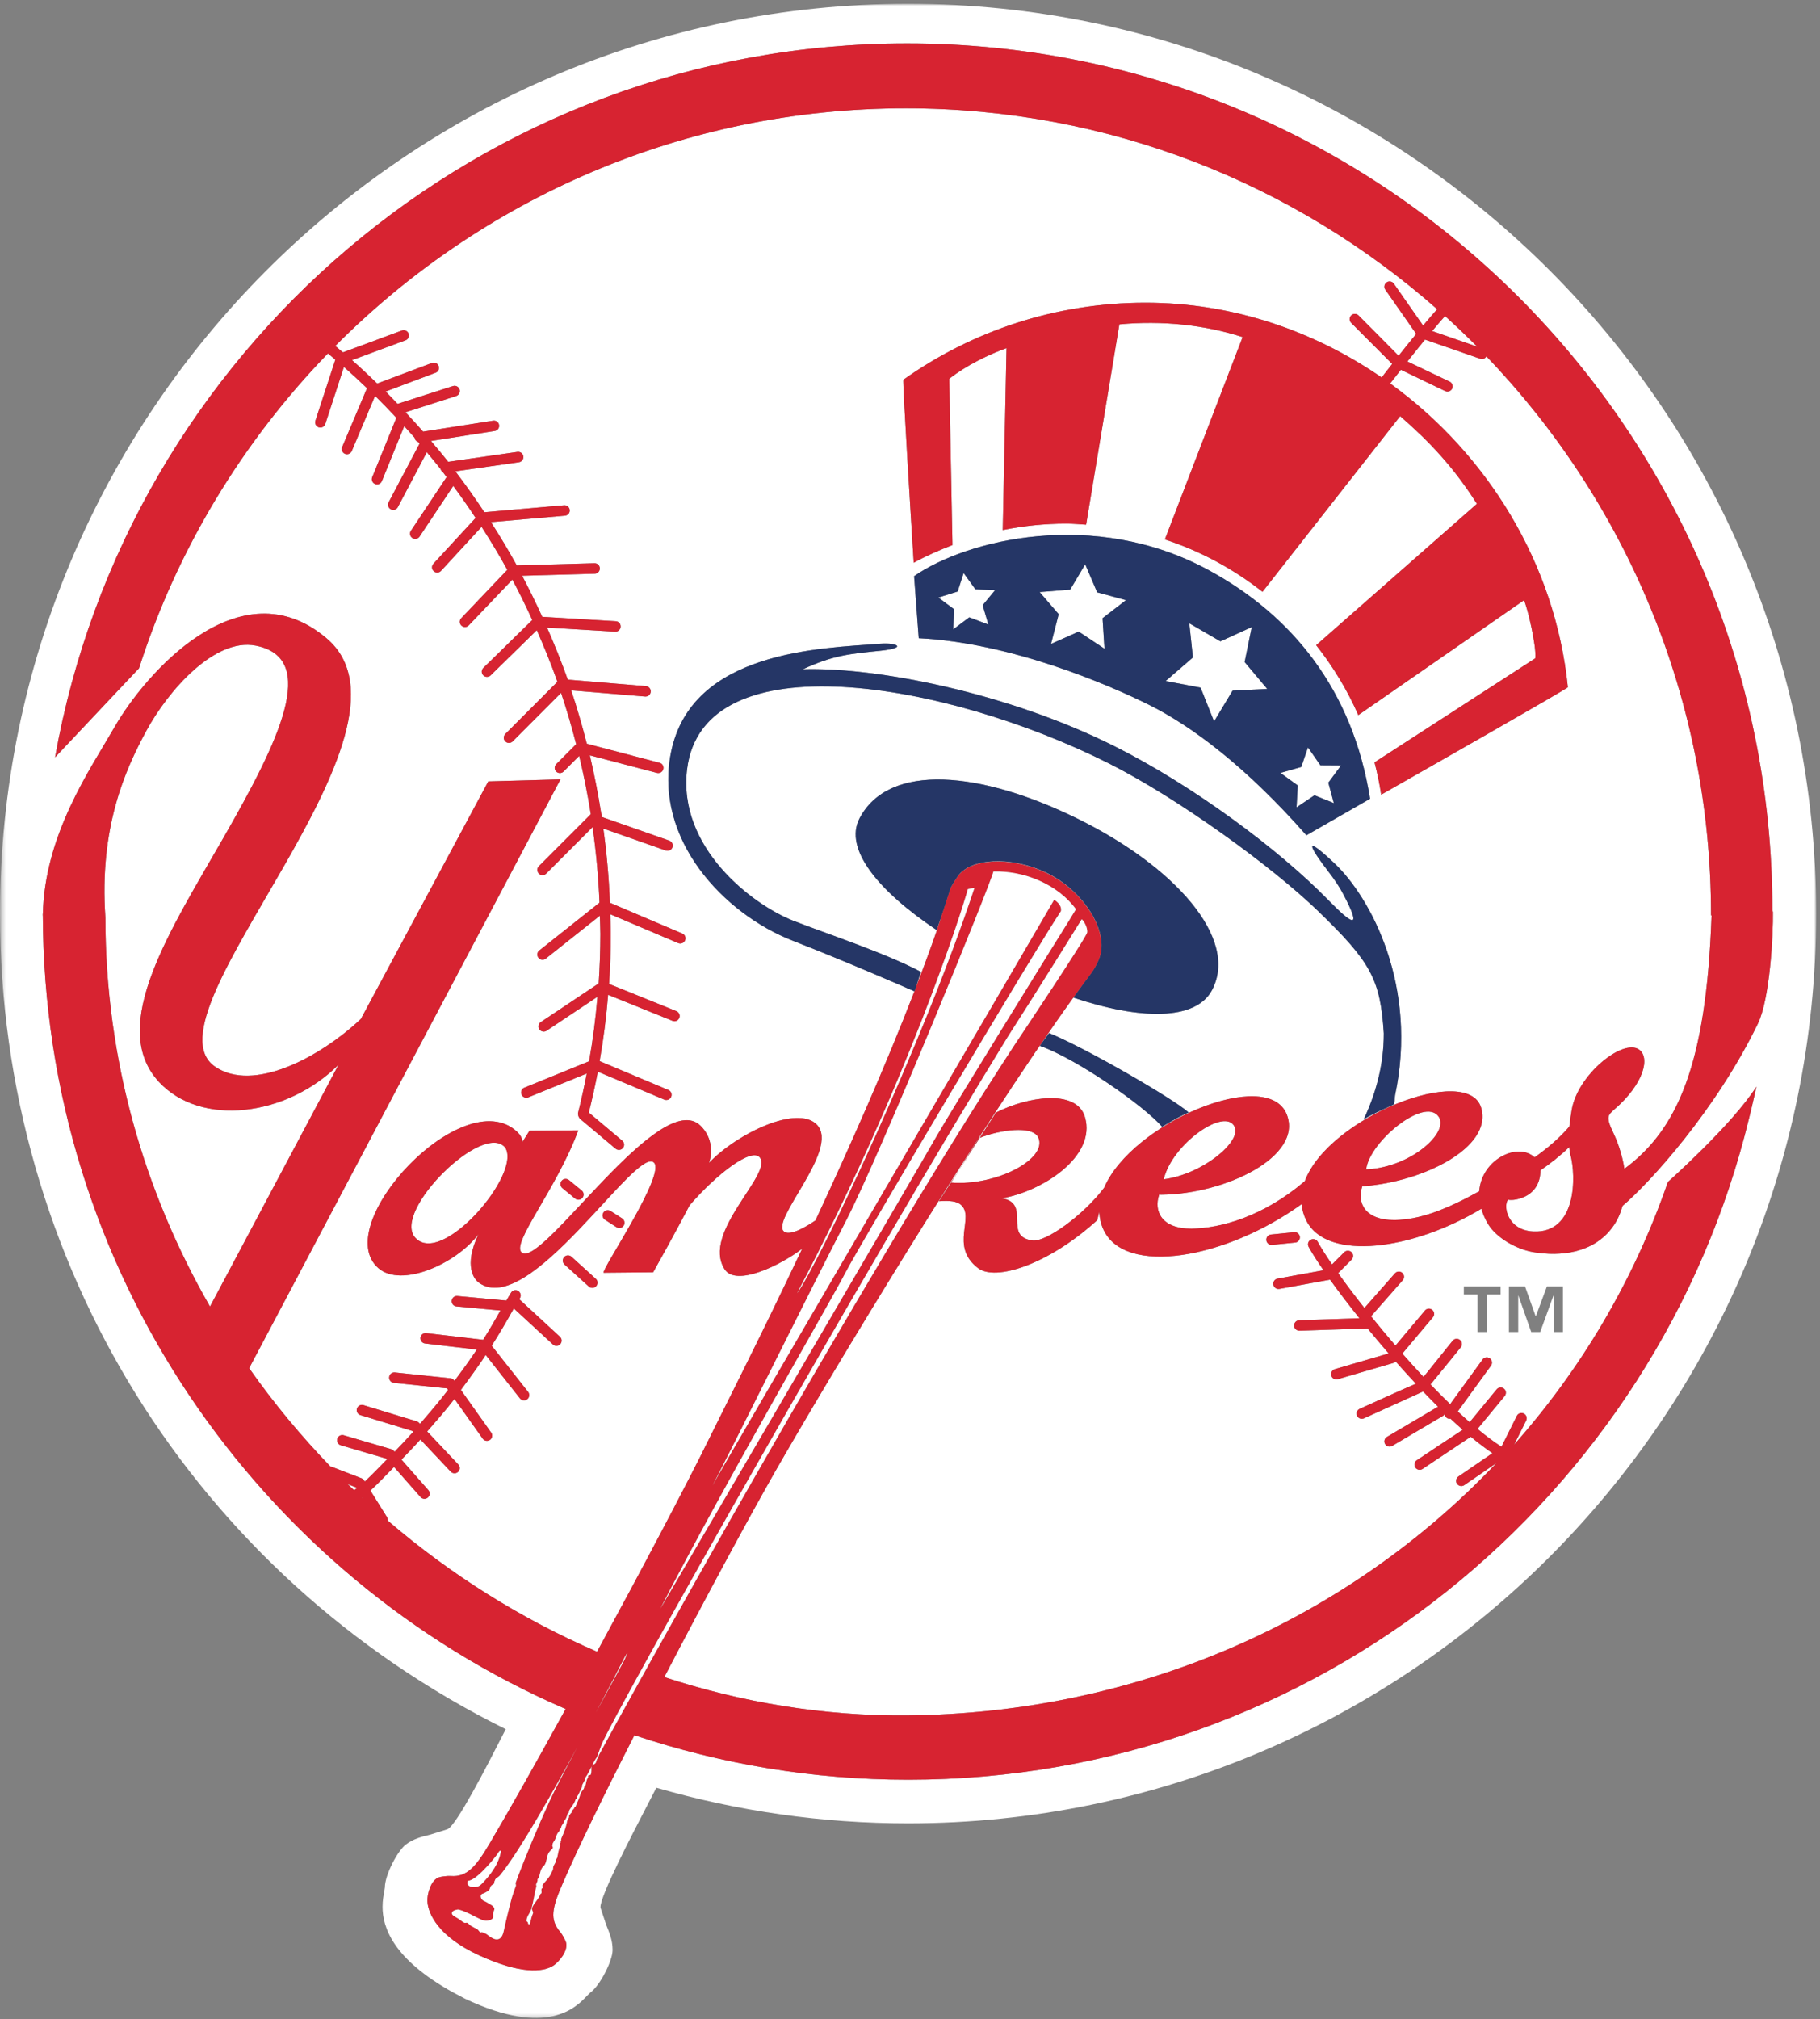 <svg width="450" height="499" viewBox="0 0 450 499" fill="none" xmlns="http://www.w3.org/2000/svg">
<rect x="0" y="0" width="450" height="499" fill="#808080" stroke="none"/>
<path fill-rule="evenodd" clip-rule="evenodd" d="M271.276 146.376L268.32 139.462L264.609 145.706L257.052 146.314L261.767 151.786L259.872 159.132L266.714 156.092L273.086 160.32L272.61 152.78L278.397 148.314L271.276 146.376Z" fill="white"/>
<path fill-rule="evenodd" clip-rule="evenodd" d="M241.17 145.638L238.259 141.615L236.784 146.177L232.007 147.672L235.837 150.513L235.689 155.524L239.655 152.564L244.376 154.354L242.969 149.564L246.038 145.842L241.17 145.638Z" fill="white"/>
<path fill-rule="evenodd" clip-rule="evenodd" d="M326.466 189.121L323.396 184.717L321.74 189.553L316.582 191.013L320.877 194.115L320.576 199.524L325.008 196.541L329.797 198.484L328.429 193.433L331.595 189.155L326.466 189.121Z" fill="white"/>
<path fill-rule="evenodd" clip-rule="evenodd" d="M87.571 368.297C87.781 368.126 87.974 367.973 88.19 367.797C88.15 367.74 88.076 367.621 88.054 367.587C87.821 367.496 86.976 367.172 85.96 366.78C86.488 367.297 87.038 367.785 87.571 368.297Z" fill="white"/>
<path fill-rule="evenodd" clip-rule="evenodd" d="M309.501 154.962L301.757 158.501L294.057 154.035L294.953 162.473L288.213 168.302L296.854 169.944L300.185 178.291L304.758 170.689L313.32 170.251L307.742 163.615L309.501 154.962Z" fill="white"/>
<path fill-rule="evenodd" clip-rule="evenodd" d="M258.657 215.632C249.528 211.32 239.723 212.217 236.79 216.581C236.058 217.666 235.173 219.053 234.997 219.626C234.804 220.251 234.588 220.876 234.39 221.501C234.577 220.916 234.798 220.286 234.98 219.706C235.156 219.138 236.035 217.751 236.773 216.661C239.7 212.297 249.505 211.399 258.64 215.712C267.809 220.036 274.328 230.206 271.781 236.876C271.792 236.871 271.792 236.865 271.792 236.859C274.396 230.183 267.849 219.967 258.657 215.632Z" fill="white"/>
<path fill-rule="evenodd" clip-rule="evenodd" d="M102.67 305.871C109.212 313.138 128.968 290.155 124.94 283.655C119.595 276.922 96.82 299.382 102.67 305.871Z" fill="white"/>
<path fill-rule="evenodd" clip-rule="evenodd" d="M83.702 263.138C70.766 276.001 49.614 278.541 39.281 267.354C26.509 253.541 42.374 229.524 55.469 206.66C68.865 183.268 79.01 162.649 63.231 159.552C53.058 157.547 41.574 170.672 36.178 180.615C30.935 190.28 24.512 204.53 26.061 226.785C26.061 261.774 35.605 294.507 51.923 322.888L83.702 263.138Z" fill="white"/>
<path fill-rule="evenodd" clip-rule="evenodd" d="M89.784 370.359C89.727 370.269 89.682 370.195 89.625 370.104C89.608 370.121 89.591 370.138 89.568 370.155C89.642 370.229 89.71 370.291 89.784 370.359Z" fill="white"/>
<path fill-rule="evenodd" clip-rule="evenodd" d="M355.681 275.922C352.18 271.018 338.546 282.2 337.791 288.996C348.696 288.564 358.495 279.848 355.681 275.922Z" fill="white"/>
<path fill-rule="evenodd" clip-rule="evenodd" d="M287.73 291.445C297.308 290.2 306.908 282.2 305.303 278.541C303.044 273.416 289.801 282.66 287.73 291.445Z" fill="white"/>
<path fill-rule="evenodd" clip-rule="evenodd" d="M357.286 78.098C356.288 79.212 355.204 80.479 354.098 81.808C356.901 82.78 362.45 84.706 365.224 85.666C362.648 83.07 360.004 80.547 357.286 78.098Z" fill="white"/>
<path fill-rule="evenodd" clip-rule="evenodd" d="M387.989 283.49C385.736 285.666 383.239 287.609 380.879 289.229C380.828 296.547 373.287 296.837 372.896 296.445C371.597 297.871 372.601 304.007 379.086 304.331C389.884 304.876 389.719 290.66 388.295 285.376C388.13 284.763 388.062 284.121 387.989 283.49Z" fill="white"/>
<mask id="mask0_40_473" style="mask-type:luminance" maskUnits="userSpaceOnUse" x="0" y="0" width="450" height="499">
<path fill-rule="evenodd" clip-rule="evenodd" d="M0.341 498.695H449.045V0.945H0.341V498.695Z" fill="white"/>
</mask>
<g mask="url(#mask0_40_473)">
<path fill-rule="evenodd" clip-rule="evenodd" d="M256.733 281.143C255.354 278.075 247.201 279.217 242.236 281.206L237.186 289.047L235.184 292.268C246.265 293.155 259.093 286.422 256.733 281.143Z" fill="white"/>
</g>
<mask id="mask1_40_473" style="mask-type:luminance" maskUnits="userSpaceOnUse" x="0" y="0" width="450" height="499">
<path fill-rule="evenodd" clip-rule="evenodd" d="M0.341 498.695H449.045V0.945H0.341V498.695Z" fill="white"/>
</mask>
<g mask="url(#mask1_40_473)">
<path fill-rule="evenodd" clip-rule="evenodd" d="M401.18 298.018C400.663 299.837 399.92 301.621 398.677 303.297C393.945 309.712 385.843 310.581 379.108 309.433C374.807 308.706 369.99 305.842 367.999 302.609C367.165 301.268 366.648 299.973 366.268 298.723C349.275 308.945 328.185 311.751 323.033 301.712C322.335 300.348 321.961 298.973 321.813 297.592C302.942 311.166 278.09 315.405 272.813 303.831C272.155 302.399 271.86 300.933 271.803 299.473L271.298 301.535C259.167 312.564 246.123 316.683 241.828 313.393C234.656 307.91 241.192 300.78 237.55 297.706C236.551 296.871 234.889 296.655 232.16 296.854L237.187 289.047L242.021 281.28C242.089 281.251 242.168 281.234 242.236 281.206L246.259 274.956C253.828 271.07 266.18 268.984 268.257 276.07C271.151 285.979 257.352 294.541 247.774 296.126C255.065 297.462 247.854 305.587 255.315 306.564C258.56 306.99 267.854 300.371 273 293.535C279.837 277.507 313.45 263.399 318.159 275.439C322.222 285.82 302.976 295.109 287.106 295.257C286.442 295.263 286.674 295.092 286.606 295.263C285.222 299.285 287.185 303.7 294.618 303.632C301.824 303.564 312.417 300.615 322.613 291.91C328.52 276.035 363.074 262.649 366.24 273.837C369.026 283.632 351.868 292.007 337.331 293.132C336.673 293.189 336.894 292.967 336.838 293.138C335.453 297.16 337.405 301.581 344.849 301.507C350.937 301.45 357.542 298.962 365.74 294.399C366.325 286.507 375.256 282.183 379.437 286.018C382.433 283.899 385.593 281.274 388.022 278.405C388.181 277.007 388.391 275.632 388.606 274.331C390.03 265.621 401.293 256.553 405.282 259.399C408.011 261.354 406.513 267.831 399.131 274.189C397.758 275.535 396.85 275.757 398.853 279.871C399.818 281.865 401.061 285.138 401.639 288.848C414.723 279.189 421.895 263.189 423.183 226.297L423.058 226.138C423.058 172.53 401.889 123.905 367.516 88.07C367.204 88.587 366.631 88.882 366.041 88.677L352.333 83.922C350.841 85.751 349.354 87.604 347.987 89.337C351.204 90.871 358.438 94.32 358.438 94.32C358.898 94.541 359.17 95.001 359.17 95.484C359.17 95.666 359.125 95.859 359.051 96.035C358.739 96.677 357.973 96.95 357.332 96.649C357.332 96.649 349.581 92.95 346.37 91.382C345.354 92.683 344.435 93.865 343.731 94.768C367.777 112.178 384.561 139.331 387.659 169.842C387.636 170.143 351.425 190.751 341.496 196.393C341.087 193.683 340.531 191.018 339.85 188.405L379.596 162.689C379.971 159.803 377.622 149.945 376.805 148.337L335.845 176.729C333.115 170.507 329.592 164.712 325.427 159.445L365.167 124.513C359.425 115.479 353.564 109.274 346.199 102.842L312.156 146.251C304.99 140.626 296.859 136.2 288.013 133.314L307.242 83.308C297.932 80.297 287.35 79.155 276.768 80.155L268.546 129.66C266.918 129.558 265.306 129.41 263.65 129.41C258.271 129.41 253.017 129.962 247.933 130.996L248.863 86.03C244.5 87.604 238.855 90.325 234.701 93.621L235.496 134.706C232.205 135.973 228.982 137.388 225.918 139.064C225.203 127.615 223.121 94.018 223.359 93.848C240.268 81.854 260.921 74.802 283.219 74.802C304.706 74.802 324.815 81.723 341.615 93.285C342.336 92.359 343.249 91.195 344.225 89.939L334.08 79.78C333.575 79.274 333.575 78.456 334.08 77.95C334.579 77.45 335.402 77.45 335.901 77.95C335.901 77.95 343.589 85.655 345.808 87.933C347.17 86.195 348.668 84.342 350.16 82.513L342.523 71.587C342.114 71.001 342.256 70.195 342.835 69.785C343.425 69.376 344.219 69.518 344.633 70.104C344.633 70.104 350.097 77.922 351.868 80.456C353.076 79.007 354.251 77.638 355.346 76.41C320.287 45.541 274.328 26.774 223.978 26.774C168.839 26.774 118.948 49.234 82.896 85.496C83.531 86.024 84.15 86.552 84.78 87.087L99.362 81.677C100.025 81.433 100.769 81.774 101.018 82.445C101.069 82.592 101.098 82.74 101.098 82.888C101.098 83.416 100.774 83.905 100.258 84.098C100.258 84.098 90.959 87.547 87.038 89.001C89.171 90.882 91.237 92.82 93.268 94.785L106.794 89.706C107.458 89.456 108.202 89.791 108.451 90.462C108.701 91.126 108.366 91.871 107.697 92.121L95.35 96.757C96.354 97.757 97.313 98.791 98.295 99.808L112.003 95.41C112.684 95.195 113.405 95.57 113.626 96.246C113.841 96.927 113.467 97.649 112.792 97.871L100.258 101.888C101.739 103.467 103.203 105.053 104.616 106.672L121.927 103.967C122.63 103.854 123.288 104.337 123.396 105.041C123.51 105.746 123.027 106.405 122.324 106.513L106.562 108.979C108.003 110.683 109.444 112.382 110.823 114.132L127.935 111.683C128.645 111.587 129.297 112.075 129.394 112.78C129.496 113.484 129.008 114.138 128.304 114.234L112.587 116.484C115.095 119.78 117.484 123.149 119.759 126.587L139.47 124.871C140.174 124.808 140.798 125.337 140.861 126.047C140.923 126.751 140.401 127.376 139.692 127.439L121.393 129.035C123.635 132.541 125.779 136.104 127.777 139.74L146.983 139.195C147.692 139.172 148.282 139.734 148.305 140.445V140.484C148.305 141.178 147.754 141.751 147.051 141.774C147.051 141.774 133.706 142.155 129.093 142.28C130.857 145.615 132.509 149.001 134.075 152.439L152.242 153.524C152.957 153.564 153.496 154.172 153.451 154.888C153.411 155.598 152.804 156.138 152.089 156.098C152.089 156.098 139.93 155.371 135.26 155.087C137.104 159.32 138.846 163.598 140.378 167.956L159.715 169.57C160.424 169.626 160.952 170.251 160.889 170.962C160.833 171.672 160.209 172.2 159.499 172.138C159.499 172.138 146.126 171.024 141.235 170.615C142.682 174.95 143.959 179.354 145.088 183.803L163.085 188.518C163.772 188.695 164.186 189.399 164.004 190.092C163.823 190.78 163.119 191.195 162.427 191.013L145.831 186.666C146.943 191.365 147.874 196.121 148.634 200.928C148.793 201.212 148.832 201.49 148.759 201.803C148.764 201.831 148.77 201.865 148.77 201.893L165.468 207.746C166.144 207.979 166.495 208.717 166.263 209.393C166.024 210.064 165.292 210.416 164.623 210.183L149.179 204.768C150.007 210.814 150.557 216.928 150.801 223.098L168.691 230.7C169.355 230.967 169.656 231.734 169.378 232.388C169.105 233.047 168.345 233.348 167.693 233.07C167.693 233.07 155.182 227.757 150.881 225.933C150.92 227.535 151.017 229.132 151.017 230.74C151.017 234.99 150.858 239.109 150.597 243.166L167.244 249.888C167.902 250.155 168.22 250.905 167.954 251.564C167.687 252.229 166.938 252.547 166.28 252.28C166.28 252.28 154.285 247.433 150.353 245.848C149.91 251.331 149.23 256.763 148.259 262.24L165.258 269.376C165.911 269.649 166.223 270.405 165.951 271.064C165.673 271.717 164.918 272.024 164.26 271.757C164.26 271.757 151.25 266.291 147.817 264.848C147.181 268.166 146.432 271.53 145.587 274.95L153.854 281.905C154.399 282.359 154.472 283.166 154.013 283.717C153.553 284.263 152.742 284.331 152.197 283.876L143.329 276.422C143.266 276.376 143.278 276.285 143.227 276.229C143.119 276.098 143.062 275.979 143.011 275.808C142.954 275.643 142.926 275.513 142.943 275.337C142.943 275.268 142.892 275.2 142.909 275.121C143.749 271.78 144.446 268.524 145.082 265.297C140.724 267.07 130.619 271.189 130.619 271.189C129.961 271.456 129.212 271.138 128.945 270.479C128.679 269.82 128.991 269.064 129.655 268.797L145.644 262.285C146.608 256.95 147.272 251.666 147.72 246.337C144.123 248.74 135.141 254.734 135.141 254.734C134.551 255.126 133.751 254.967 133.354 254.376C132.962 253.785 133.121 252.984 133.711 252.587L148.021 243.035C148.282 239.018 148.441 234.95 148.441 230.74C148.441 229.251 148.35 227.78 148.316 226.297C144.793 229.087 134.943 236.905 134.943 236.905C134.381 237.348 133.57 237.257 133.133 236.7C132.69 236.138 132.781 235.325 133.343 234.888L148.225 223.075C147.97 216.791 147.391 210.564 146.523 204.405L135.05 215.893C134.546 216.393 133.734 216.393 133.229 215.893C132.73 215.388 132.73 214.57 133.229 214.064L146.075 201.206C145.303 196.359 144.344 191.558 143.204 186.814L139.346 190.678C138.846 191.178 138.029 191.178 137.524 190.678C137.019 190.172 137.019 189.359 137.524 188.854L142.455 183.916C141.36 179.638 140.129 175.41 138.727 171.234C135.93 174.041 126.755 183.229 126.755 183.229C126.25 183.729 125.439 183.729 124.934 183.229C124.435 182.723 124.435 181.91 124.934 181.405L137.825 168.496C136.299 164.166 134.563 159.928 132.724 155.734C130.006 158.393 121.308 166.905 121.308 166.905C120.798 167.405 119.981 167.393 119.487 166.888C118.988 166.376 118.999 165.558 119.504 165.064L131.606 153.223C130.063 149.848 128.429 146.518 126.687 143.24C123.975 146.081 115.901 154.553 115.901 154.553C115.413 155.07 114.596 155.087 114.08 154.592C113.569 154.104 113.552 153.285 114.04 152.774L125.433 140.82C123.447 137.206 121.303 133.678 119.073 130.2L109.053 141.07C108.57 141.592 107.753 141.626 107.231 141.143C106.709 140.66 106.675 139.842 107.158 139.32L117.461 128.149C117.512 128.092 117.592 128.104 117.643 128.064C115.856 125.359 114 122.7 112.071 120.087L103.742 132.604C103.345 133.195 102.545 133.354 101.955 132.962C101.359 132.564 101.2 131.763 101.597 131.172L110.426 117.899C110.102 117.473 109.79 117.035 109.455 116.604C109.183 116.45 109.007 116.2 108.911 115.882C107.816 114.484 106.67 113.126 105.529 111.751L98.369 125.325C98.04 125.956 97.262 126.195 96.632 125.865C96.003 125.53 95.759 124.751 96.093 124.121L103.742 109.626C103.628 109.501 103.521 109.365 103.407 109.234C102.976 109.075 102.613 108.785 102.539 108.303C102.533 108.28 102.562 108.257 102.562 108.229C101.699 107.246 100.825 106.28 99.946 105.314L94.42 118.905C94.153 119.564 93.398 119.882 92.74 119.615C92.082 119.348 91.764 118.592 92.037 117.933L98.005 103.251C96.281 101.422 94.544 99.598 92.734 97.831L86.975 111.473C86.686 112.126 85.937 112.433 85.285 112.155C84.632 111.871 84.326 111.121 84.604 110.467L90.743 95.939C88.871 94.155 86.987 92.393 85.035 90.683C83.889 94.206 80.433 104.78 80.433 104.78C80.212 105.456 79.486 105.825 78.811 105.604C78.13 105.382 77.761 104.655 77.982 103.979L82.913 88.882C82.311 88.371 81.704 87.854 81.092 87.342C60.03 109.087 43.848 135.604 34.378 165.143L13.617 187.166C31.462 86.876 118.982 10.729 224.261 10.729C342.426 10.729 438.225 106.66 438.225 224.996L438.361 225.354C438.457 230.882 437.629 246.803 434.644 252.973C424.267 274.382 407.898 292.297 401.18 298.018ZM384.079 320.212L380.816 329.183H378.598L375.437 320.212H375.386V329.183H373.082V317.905H377.066L379.693 325.274H379.744L382.478 317.905H386.433V329.183H384.13V320.212H384.079ZM361.933 319.91V317.905H371.029V319.91H367.63V329.183H365.326V319.91H361.933ZM313.104 306.496C313.035 305.785 313.557 305.155 314.261 305.087L319.986 304.513C320.69 304.445 321.319 304.956 321.393 305.666C321.461 306.371 320.951 307.007 320.241 307.075L314.516 307.649C313.813 307.723 313.183 307.206 313.104 306.496ZM293.931 274.922C292.717 275.365 289.693 276.984 287.35 278.467C282.629 273.092 266.027 261.575 257.153 258.49C257.017 258.445 259.4 255.314 259.4 255.314C268.558 259.035 290.351 271.7 293.79 274.854L293.931 274.922ZM226.015 142.388C239.031 133.365 270.515 125.598 298.692 140.814C319.441 152.018 334.46 170.467 338.75 197.399L323.01 206.428C308.139 189.518 294.686 179.496 284.388 174.337C274.084 169.178 250.049 158.865 227.161 157.717L226.015 142.388ZM143.828 294.212C144.378 294.66 144.458 295.467 144.01 296.018C143.556 296.575 142.744 296.649 142.194 296.206L139.051 293.626C138.5 293.178 138.415 292.365 138.869 291.814C139.317 291.257 140.129 291.183 140.679 291.632L143.828 294.212ZM149.19 299.672C149.576 299.07 150.37 298.893 150.971 299.28L153.82 301.109C154.416 301.49 154.591 302.291 154.206 302.888C153.82 303.49 153.025 303.666 152.43 303.274L149.581 301.445C148.986 301.064 148.81 300.268 149.19 299.672ZM139.482 310.672C139.958 310.143 140.77 310.104 141.303 310.581L147.312 316.03C147.839 316.507 147.879 317.314 147.403 317.848C146.926 318.376 146.109 318.416 145.581 317.939L139.573 312.496C139.045 312.024 139.005 311.2 139.482 310.672ZM224.545 439.831C200.879 439.831 178.133 435.922 156.855 428.82C149.491 443.257 142.932 456.643 139.147 465.399C136.492 471.547 135.862 474.331 138.5 477.433C139.011 478.03 139.828 479.524 139.964 480.07C140.514 482.178 138.12 484.91 136.855 485.74C134.239 487.45 128.605 487.882 118.494 483.24C108.377 478.604 105.835 472.962 105.677 469.837C105.603 468.325 106.403 464.78 108.434 463.984C108.95 463.774 110.636 463.558 111.424 463.621C115.475 463.939 117.694 461.303 121.104 455.53C125.938 447.348 132.684 435.371 139.856 422.354C63.962 389.558 10.792 314.053 10.593 226.07C10.593 226.195 10.565 226.308 10.565 226.433L10.582 225.57C10.582 225.734 10.593 225.899 10.593 226.07C10.99 206.217 22.338 190.098 28.375 179.598C35.791 166.712 59.196 139.53 80.734 157.734C107.714 180.53 34.412 250.638 53.13 263.581C62.561 270.109 79.06 261.359 89.217 251.825L120.735 193.109L138.58 192.609L61.602 338.121C67.673 346.78 74.442 354.899 81.744 362.473C81.812 362.49 81.88 362.45 81.943 362.467L89.381 365.331C89.642 365.433 89.863 365.621 90.011 365.854L90.187 366.143C92.11 364.365 93.886 362.456 95.73 360.604C95.713 360.581 95.651 360.518 95.639 360.507C94.97 360.314 84.269 357.178 84.269 357.178C83.707 357.013 83.344 356.501 83.344 355.939C83.344 355.82 83.356 355.7 83.395 355.575C83.594 354.888 84.309 354.501 84.99 354.7L96.723 358.143C96.956 358.206 97.166 358.342 97.325 358.518L97.557 358.785C99.118 357.166 100.672 355.541 102.17 353.859C102.108 353.791 101.977 353.66 101.955 353.638C101.33 353.445 89.115 349.717 89.115 349.717C88.558 349.553 88.201 349.041 88.201 348.484C88.201 348.365 88.224 348.234 88.263 348.109C88.468 347.433 89.188 347.047 89.863 347.257L103.027 351.263C103.243 351.325 103.435 351.45 103.589 351.615L103.844 351.882C106.221 349.143 108.587 346.382 110.795 343.496C110.709 343.371 110.562 343.172 110.528 343.115C109.467 343.013 97.37 341.746 97.37 341.746C96.706 341.672 96.218 341.121 96.218 340.462C96.218 340.422 96.218 340.376 96.224 340.331C96.298 339.621 96.927 339.109 97.637 339.183L111.373 340.621C111.742 340.655 112.077 340.854 112.292 341.149L112.378 341.274C114.261 338.729 116.134 336.178 117.887 333.524C114.42 333.115 105.092 332.018 105.092 332.018C104.44 331.939 103.957 331.388 103.957 330.74C103.957 330.689 103.957 330.638 103.963 330.587C104.048 329.876 104.689 329.371 105.393 329.456L119.453 331.109C120.956 328.751 122.341 326.303 123.742 323.865L112.848 322.854C112.145 322.785 111.623 322.16 111.685 321.45C111.753 320.74 112.383 320.217 113.087 320.285L125.195 321.41C125.359 321.121 125.541 320.854 125.7 320.564C125.734 320.524 125.717 320.456 125.757 320.41C125.768 320.393 125.791 320.399 125.808 320.388C125.967 320.087 126.159 319.82 126.318 319.524C126.659 318.893 127.436 318.655 128.06 319.001C128.69 319.337 128.923 320.121 128.588 320.746C128.525 320.859 128.452 320.967 128.389 321.075L138.449 330.359C138.971 330.842 139.005 331.66 138.523 332.183C138.041 332.706 137.224 332.74 136.702 332.257L127.045 323.354C125.291 326.473 123.493 329.57 121.575 332.575L130.574 343.979C131.016 344.535 130.92 345.348 130.364 345.791C129.802 346.234 128.991 346.132 128.554 345.581C128.554 345.581 122.466 337.865 120.094 334.859C118.142 337.82 116.066 340.666 113.955 343.496L121.444 354.047C121.859 354.626 121.722 355.428 121.144 355.842C120.559 356.257 119.759 356.115 119.345 355.535C119.345 355.535 114.971 349.376 112.372 345.717C110.233 348.49 107.918 351.126 105.62 353.768L113.319 361.928C113.807 362.45 113.785 363.263 113.268 363.751C112.752 364.24 111.935 364.217 111.447 363.7C111.447 363.7 106.732 358.7 103.946 355.746C102.431 357.445 100.842 359.081 99.259 360.717L105.909 368.263C106.38 368.797 106.329 369.615 105.796 370.081C105.262 370.553 104.451 370.501 103.98 369.973C103.98 369.973 99.889 365.331 97.432 362.541C95.532 364.456 93.693 366.439 91.702 368.268C91.656 368.308 91.628 368.337 91.583 368.371L95.736 375.024C95.883 375.263 95.878 375.53 95.861 375.785C111.402 389.121 128.866 400.098 147.624 408.189C158.779 387.678 169.735 366.962 175.25 355.734C178.189 349.74 187.58 331.331 198.349 308.587C192.998 312.689 181.991 318.058 179.171 313.678C173.31 304.553 191.228 290.075 187.841 286.03C185.798 283.604 177.384 289.939 170.512 297.859C170.512 297.859 166.694 305.183 161.497 314.416L149.264 314.53C148.515 313.956 164.822 290.058 161.655 287.274C157.156 283.342 130.778 326.035 118.381 316.973C117.337 316.206 114.539 313.03 118.267 305.053C112.718 312.388 99.231 318.325 93.557 313.399C81.37 302.82 114.449 267.354 127.782 279.643C128.832 280.604 129.206 281.535 129.133 282.28L130.92 279.45L142.988 279.342C137.502 294.115 126.137 307.49 129.053 309.592C134.126 313.24 163.295 268.467 173.225 278.223C176.311 281.257 176.096 285.234 175.296 287.393C182.331 280.047 197.174 272.967 201.98 277.956C207.818 284.024 190.048 301.928 193.963 304.433C195.557 305.45 199.512 303.047 201.622 301.609C210.031 283.609 218.905 263.587 226.094 244.984C225.725 244.82 210.428 238.104 195.932 232.445C179.052 225.854 161.61 207.524 165.888 186.024C170.927 160.706 203.194 160.2 217.68 159.092C221.799 158.78 224.454 160.126 217.68 160.814C210.031 161.587 205.946 161.956 198.508 165.393C216.534 164.825 249.062 171.149 275.622 184.45C295.072 194.195 316.253 209.973 328.406 222.416C334.579 228.729 336.786 229.825 332.134 220.984C331.243 219.297 330.233 217.695 328.128 214.967C325.161 211.126 320.905 204.859 329.842 213.246C338.999 221.842 350.659 243.763 344.929 270.695C344.929 270.695 344.832 272.155 344.656 272.893C344.497 273.092 339.124 275.291 337.15 276.695C339.918 270.871 342.182 263.524 342.143 255.365C341.286 242.024 338.999 237.797 325.938 225.178C314.545 214.172 291.361 197.303 274.044 188.604C234.077 168.53 173.905 157.973 169.894 190.035C167.477 209.354 185.917 223.564 196.221 227.575C204.147 230.66 219.11 235.598 227.694 240.178L226.349 244.308C228.216 239.462 229.998 234.683 231.575 230.109C232.131 228.501 232.591 227.007 233.101 225.445C232.619 226.882 232.12 228.331 231.592 229.842C217.101 220.16 208.59 209.751 212.528 202.234C219.836 188.28 242.645 190.632 266.47 202.348C290.306 214.064 306.42 231.854 299.685 244.66C295.696 252.251 282.039 252.104 265.38 246.535C265.352 246.575 265.329 246.609 265.295 246.649C241.425 279.882 205.163 340.053 191.551 363.848C185.48 374.467 174.717 394.365 164.248 414.467C183.438 420.751 203.648 424.115 224.261 423.939C281.863 423.439 333.654 399.933 370.007 361.57L362.041 367.03C361.457 367.433 360.657 367.28 360.259 366.695C360.101 366.473 360.027 366.223 360.027 365.967C360.027 365.553 360.225 365.149 360.589 364.899C360.589 364.899 365.905 361.263 369.014 359.132C367.306 357.984 365.519 356.621 363.652 355.07L351.732 363.024C351.136 363.422 350.341 363.257 349.939 362.672C349.553 362.075 349.706 361.274 350.302 360.882C350.302 360.882 359.84 354.507 361.661 353.342C360.668 352.473 359.669 351.57 358.654 350.621C358.33 350.672 357.984 350.604 357.695 350.388C357.343 350.132 357.224 349.74 357.23 349.331C357.122 349.535 357.031 349.751 356.821 349.888L344.231 357.331C343.624 357.7 342.823 357.49 342.472 356.882C342.103 356.268 342.307 355.479 342.926 355.109L355.516 347.666C355.527 347.655 355.55 347.666 355.567 347.655C354.342 346.433 353.105 345.178 351.868 343.888L337.24 350.518C336.594 350.82 335.833 350.53 335.533 349.882C335.243 349.229 335.533 348.467 336.179 348.178C336.179 348.178 347.017 343.263 350.075 341.962C348.39 340.166 346.716 338.325 345.076 336.462C344.917 336.632 344.724 336.768 344.509 336.837L330.772 340.842C330.091 341.041 329.376 340.655 329.178 339.962C329.138 339.848 329.127 339.723 329.127 339.609C329.127 339.047 329.495 338.535 330.052 338.365C330.052 338.365 342.426 334.751 343.351 334.484C341.564 332.405 339.811 330.337 338.143 328.297L321.302 328.859C320.587 328.882 319.997 328.325 319.975 327.615C319.946 326.905 320.508 326.303 321.217 326.28L336.123 325.78C333.405 322.376 330.925 319.126 328.86 316.246L316.338 318.524C315.64 318.649 314.965 318.189 314.845 317.484C314.828 317.41 314.823 317.331 314.823 317.251C314.823 316.643 315.254 316.098 315.872 315.99C315.872 315.99 324.463 314.422 327.232 313.916C325.671 311.649 324.395 309.655 323.566 308.138C323.22 307.513 323.441 306.729 324.071 306.382C324.695 306.041 325.473 306.268 325.813 306.893C326.63 308.371 327.856 310.291 329.354 312.479C330.636 311.2 332.366 309.467 332.366 309.467C332.86 308.962 333.683 308.962 334.182 309.467C334.687 309.967 334.687 310.791 334.182 311.291L330.857 314.626C332.718 317.24 334.925 320.166 337.36 323.251L344.9 314.683C345.371 314.155 346.182 314.098 346.716 314.57C347.249 315.041 347.3 315.854 346.824 316.388L338.988 325.291C340.9 327.666 342.926 330.104 345.031 332.547C347.601 329.484 352.322 323.871 352.322 323.871C352.776 323.331 353.587 323.263 354.132 323.717C354.676 324.178 354.75 324.996 354.285 325.535L346.733 334.518C348.452 336.479 350.205 338.405 351.97 340.297C354.2 337.524 359.17 331.342 359.17 331.342C359.613 330.791 360.424 330.706 360.98 331.155C361.53 331.598 361.621 332.405 361.179 332.962C361.179 332.962 356.134 339.223 353.695 342.149C355.323 343.848 356.946 345.456 358.552 347.024L366.569 335.979C366.983 335.405 367.794 335.28 368.367 335.7C368.946 336.115 369.065 336.922 368.651 337.501L360.43 348.82C361.428 349.751 362.41 350.626 363.38 351.479C365.655 348.712 370.047 343.371 370.047 343.371C370.495 342.814 371.312 342.74 371.863 343.195C372.413 343.649 372.492 344.456 372.038 345.007C372.038 345.007 367.726 350.246 365.321 353.138C367.397 354.859 369.389 356.354 371.238 357.535C371.67 356.666 375.04 349.916 375.04 349.916C375.352 349.274 376.129 349.018 376.771 349.342C377.4 349.655 377.667 350.428 377.344 351.07L374.376 357.013C390.944 338.354 403.96 316.439 412.397 292.092C412.397 292.092 428.267 278.001 434.281 268.541C434.281 268.541 433.362 272.751 432.5 276.195C409.781 370.092 325.291 439.831 224.545 439.831ZM224.522 0.945C100.718 0.945 0 101.803 0 225.78C0 311.967 47.91 389.104 125.042 427.342C124.718 427.979 123.975 429.428 123.975 429.428C120.395 436.428 112.939 450.996 110.658 452.064L106.443 453.382C104.366 453.882 102.221 454.399 100.326 455.859C98.289 457.428 95.163 463.365 95.163 466.428L95.01 467.479C94.834 468.393 94.59 469.672 94.59 471.234C94.59 476.217 97.047 484.092 112.003 492.376C112.02 492.388 115.027 493.973 115.027 493.973C135.38 503.57 142.489 496.035 145.161 493.206L145.922 492.462C148.396 490.672 151.38 484.66 151.454 482.087C151.459 482.001 151.459 481.899 151.459 481.803C151.459 479.535 150.659 477.575 149.876 475.678L148.481 471.479C148.469 471.416 148.464 471.354 148.464 471.28C148.464 468.428 156.288 453.365 160.101 446.03C160.101 446.03 161.763 442.814 162.285 441.808C182.428 447.621 203.353 450.615 224.522 450.615C348.327 450.615 449.045 349.751 449.045 225.78C449.045 101.803 348.327 0.945 224.522 0.945Z" fill="white"/>
</g>
<path fill-rule="evenodd" clip-rule="evenodd" d="M242.236 281.206C242.168 281.234 242.089 281.252 242.021 281.28L237.187 289.047L242.236 281.206Z" fill="#D72331"/>
<path fill-rule="evenodd" clip-rule="evenodd" d="M234.997 219.626C235.172 219.052 236.058 217.666 236.79 216.581C239.723 212.217 249.527 211.32 258.657 215.632C267.849 219.967 274.396 230.183 271.792 236.859C271.792 236.865 271.792 236.871 271.781 236.876C271.781 236.899 271.781 236.916 271.769 236.939C271.293 238.16 270.339 239.785 269.982 240.263C268.512 242.217 266.969 244.32 265.38 246.535C282.039 252.104 295.696 252.251 299.685 244.66C306.42 231.854 290.306 214.064 266.47 202.348C242.645 190.632 219.836 188.28 212.528 202.234C208.59 209.751 217.101 220.16 231.592 229.842C232.12 228.331 232.619 226.882 233.101 225.445C233.538 224.121 233.992 222.785 234.389 221.501C234.588 220.876 234.804 220.251 234.997 219.626Z" fill="#253666"/>
<path fill-rule="evenodd" clip-rule="evenodd" d="M257.153 258.49C266.027 261.575 282.629 273.092 287.35 278.467C289.693 276.984 292.717 275.365 293.931 274.922L293.79 274.854C290.351 271.7 268.558 259.036 259.4 255.314C259.4 255.314 257.017 258.445 257.153 258.49Z" fill="#253666"/>
<path fill-rule="evenodd" clip-rule="evenodd" d="M379.086 304.331C372.601 304.007 371.597 297.871 372.896 296.445C373.288 296.837 380.828 296.547 380.879 289.229C383.24 287.609 385.736 285.666 387.989 283.49C388.062 284.121 388.13 284.763 388.295 285.376C389.719 290.661 389.884 304.876 379.086 304.331ZM305.303 278.541C306.908 282.2 297.308 290.2 287.731 291.445C289.802 282.661 303.044 273.416 305.303 278.541ZM355.681 275.922C358.496 279.848 348.697 288.564 337.792 288.996C338.546 282.2 352.181 271.019 355.681 275.922ZM354.098 81.808C355.205 80.479 356.288 79.212 357.287 78.098C360.005 80.547 362.649 83.07 365.225 85.666C362.45 84.706 356.901 82.78 354.098 81.808ZM438.362 225.354L438.225 224.996C438.225 106.661 342.427 10.729 224.262 10.729C118.983 10.729 31.463 86.876 13.618 187.166L34.379 165.144C43.849 135.604 60.031 109.087 81.092 87.342C81.705 87.854 82.312 88.371 82.914 88.882L77.983 103.979C77.762 104.655 78.131 105.382 78.811 105.604C79.487 105.825 80.213 105.456 80.434 104.78C80.434 104.78 83.89 94.206 85.036 90.683C86.987 92.394 88.871 94.155 90.744 95.939L84.605 110.467C84.326 111.121 84.633 111.871 85.285 112.155C85.938 112.433 86.687 112.126 86.976 111.473L92.735 97.831C94.545 99.598 96.281 101.422 98.006 103.251L92.037 117.933C91.765 118.592 92.083 119.348 92.741 119.615C93.399 119.882 94.154 119.564 94.42 118.905L99.947 105.314C100.826 106.28 101.7 107.246 102.562 108.229C102.562 108.257 102.534 108.28 102.54 108.303C102.613 108.786 102.977 109.075 103.408 109.234C103.521 109.365 103.629 109.501 103.743 109.626L96.094 124.121C95.759 124.751 96.003 125.53 96.633 125.865C97.263 126.195 98.04 125.956 98.369 125.325L105.53 111.751C106.67 113.126 107.816 114.484 108.912 115.882C109.008 116.2 109.184 116.45 109.456 116.604C109.791 117.036 110.103 117.473 110.426 117.899L101.598 131.172C101.201 131.763 101.36 132.564 101.955 132.962C102.545 133.354 103.345 133.195 103.743 132.604L112.072 120.087C114.001 122.7 115.856 125.359 117.644 128.064C117.593 128.104 117.513 128.092 117.462 128.149L107.158 139.32C106.676 139.842 106.71 140.661 107.232 141.144C107.754 141.626 108.571 141.592 109.053 141.07L119.074 130.2C121.303 133.678 123.448 137.206 125.434 140.82L114.041 152.774C113.553 153.286 113.57 154.104 114.08 154.592C114.597 155.087 115.414 155.07 115.902 154.553C115.902 154.553 123.976 146.081 126.688 143.24C128.43 146.519 130.064 149.848 131.607 153.223L119.505 165.064C119 165.558 118.988 166.376 119.488 166.888C119.981 167.394 120.798 167.405 121.309 166.905C121.309 166.905 130.007 158.394 132.725 155.734C134.563 159.928 136.3 164.166 137.826 168.496L124.935 181.405C124.435 181.911 124.435 182.723 124.935 183.229C125.44 183.729 126.251 183.729 126.756 183.229C126.756 183.229 135.931 174.041 138.728 171.234C140.129 175.411 141.361 179.638 142.456 183.916L137.525 188.854C137.02 189.359 137.02 190.172 137.525 190.678C138.03 191.178 138.847 191.178 139.346 190.678L143.205 186.814C144.345 191.558 145.304 196.359 146.076 201.206L133.23 214.064C132.731 214.57 132.731 215.388 133.23 215.894C133.735 216.394 134.546 216.394 135.051 215.894L146.524 204.405C147.392 210.564 147.971 216.791 148.226 223.075L133.343 234.888C132.782 235.325 132.691 236.138 133.133 236.7C133.57 237.257 134.382 237.348 134.943 236.905C134.943 236.905 144.793 229.087 148.317 226.297C148.351 227.78 148.442 229.251 148.442 230.74C148.442 234.95 148.283 239.019 148.022 243.036L133.712 252.587C133.122 252.984 132.963 253.786 133.355 254.376C133.752 254.967 134.552 255.126 135.142 254.734C135.142 254.734 144.124 248.74 147.721 246.337C147.273 251.666 146.609 256.95 145.644 262.286L129.655 268.797C128.992 269.064 128.679 269.82 128.946 270.479C129.213 271.138 129.962 271.456 130.62 271.189C130.62 271.189 140.725 267.07 145.083 265.297C144.447 268.524 143.749 271.78 142.91 275.121C142.893 275.2 142.944 275.269 142.944 275.337C142.927 275.513 142.955 275.644 143.012 275.808C143.063 275.979 143.12 276.098 143.227 276.229C143.278 276.286 143.267 276.376 143.329 276.422L152.198 283.876C152.743 284.331 153.554 284.263 154.013 283.717C154.473 283.166 154.399 282.359 153.855 281.905L145.588 274.95C146.433 271.53 147.182 268.166 147.818 264.848C151.25 266.291 164.261 271.757 164.261 271.757C164.919 272.024 165.673 271.717 165.951 271.064C166.224 270.405 165.912 269.649 165.259 269.376L148.26 262.24C149.23 256.763 149.911 251.331 150.354 245.848C154.286 247.433 166.28 252.28 166.28 252.28C166.939 252.547 167.688 252.229 167.954 251.564C168.221 250.905 167.903 250.155 167.245 249.888L150.598 243.166C150.859 239.109 151.018 234.99 151.018 230.74C151.018 229.132 150.921 227.536 150.881 225.933C155.182 227.757 167.693 233.07 167.693 233.07C168.346 233.348 169.106 233.047 169.378 232.388C169.656 231.734 169.356 230.967 168.692 230.7L150.802 223.098C150.558 216.928 150.008 210.814 149.179 204.769L164.624 210.183C165.293 210.416 166.025 210.064 166.263 209.394C166.496 208.717 166.144 207.979 165.469 207.746L148.771 201.894C148.771 201.865 148.765 201.831 148.759 201.803C148.833 201.49 148.793 201.212 148.635 200.928C147.874 196.121 146.944 191.365 145.832 186.666L162.428 191.013C163.12 191.195 163.824 190.78 164.005 190.092C164.187 189.399 163.773 188.695 163.086 188.519L145.088 183.803C143.959 179.354 142.683 174.95 141.236 170.615C146.127 171.024 159.5 172.138 159.5 172.138C160.209 172.2 160.834 171.672 160.89 170.962C160.953 170.251 160.425 169.626 159.716 169.57L140.379 167.956C138.847 163.598 137.105 159.32 135.261 155.087C139.931 155.371 152.09 156.098 152.09 156.098C152.805 156.138 153.412 155.598 153.452 154.888C153.497 154.172 152.958 153.564 152.243 153.524L134.075 152.439C132.509 149.001 130.858 145.615 129.094 142.28C133.707 142.155 147.052 141.774 147.052 141.774C147.755 141.751 148.306 141.178 148.306 140.484V140.445C148.283 139.734 147.693 139.172 146.983 139.195L127.777 139.74C125.78 136.104 123.635 132.541 121.394 129.036L139.693 127.439C140.402 127.376 140.924 126.751 140.861 126.047C140.799 125.337 140.175 124.808 139.471 124.871L119.76 126.587C117.485 123.149 115.096 119.78 112.588 116.484L128.305 114.234C129.009 114.138 129.496 113.484 129.394 112.78C129.298 112.075 128.645 111.587 127.936 111.683L110.824 114.132C109.445 112.382 108.004 110.683 106.563 108.979L122.325 106.513C123.028 106.405 123.511 105.746 123.397 105.041C123.289 104.337 122.631 103.854 121.927 103.967L104.616 106.672C103.204 105.053 101.74 103.467 100.259 101.888L112.792 97.871C113.468 97.649 113.842 96.928 113.627 96.246C113.405 95.57 112.685 95.195 112.004 95.411L98.296 99.808C97.314 98.791 96.355 97.757 95.351 96.757L107.697 92.121C108.367 91.871 108.702 91.126 108.452 90.462C108.202 89.791 107.459 89.456 106.795 89.706L93.269 94.786C91.237 92.82 89.172 90.882 87.039 89.001C90.959 87.547 100.259 84.098 100.259 84.098C100.775 83.905 101.099 83.416 101.099 82.888C101.099 82.74 101.07 82.592 101.019 82.445C100.769 81.774 100.026 81.433 99.362 81.678L84.78 87.087C84.151 86.553 83.532 86.024 82.897 85.496C118.949 49.234 168.839 26.774 223.979 26.774C274.329 26.774 320.287 45.541 355.347 76.411C354.252 77.638 353.077 79.007 351.868 80.456C350.098 77.922 344.634 70.104 344.634 70.104C344.22 69.519 343.426 69.376 342.836 69.786C342.257 70.195 342.115 71.001 342.524 71.587L350.161 82.513C348.668 84.342 347.17 86.195 345.809 87.933C343.59 85.655 335.902 77.95 335.902 77.95C335.403 77.45 334.58 77.45 334.081 77.95C333.576 78.456 333.576 79.274 334.081 79.78L344.226 89.939C343.25 91.195 342.336 92.359 341.616 93.286C324.815 81.723 304.707 74.803 283.22 74.803C260.921 74.803 240.268 81.854 223.36 93.848C223.122 94.019 225.204 127.615 225.919 139.064C228.983 137.388 232.206 135.973 235.497 134.706L234.702 93.621C238.855 90.325 244.501 87.604 248.864 86.03L247.934 130.996C253.018 129.962 258.272 129.411 263.65 129.411C265.307 129.411 266.919 129.558 268.547 129.661L276.769 80.155C287.35 79.155 297.932 80.297 307.243 83.308L288.014 133.314C296.86 136.2 304.991 140.626 312.157 146.251L346.2 102.842C353.565 109.274 359.426 115.479 365.168 124.513L325.428 159.445C329.593 164.712 333.116 170.507 335.845 176.729L376.805 148.337C377.622 149.945 379.971 159.803 379.597 162.689L339.851 188.405C340.532 191.019 341.088 193.683 341.497 196.394C351.426 190.751 387.637 170.144 387.66 169.842C384.562 139.331 367.778 112.178 343.732 94.769C344.436 93.865 345.355 92.683 346.37 91.382C349.582 92.95 357.332 96.649 357.332 96.649C357.974 96.95 358.74 96.678 359.052 96.036C359.125 95.859 359.171 95.666 359.171 95.484C359.171 95.001 358.898 94.541 358.439 94.32C358.439 94.32 351.205 90.871 347.988 89.337C349.355 87.604 350.841 85.751 352.334 83.922L366.042 88.678C366.632 88.882 367.205 88.587 367.517 88.07C401.89 123.905 423.059 172.53 423.059 226.138L423.184 226.297C421.896 263.189 414.724 279.189 401.64 288.848C401.061 285.138 399.819 281.865 398.854 279.871C396.851 275.757 397.759 275.536 399.132 274.189C406.514 267.831 408.012 261.354 405.283 259.399C401.294 256.553 390.031 265.621 388.607 274.331C388.391 275.632 388.182 277.007 388.023 278.405C385.594 281.274 382.434 283.899 379.438 286.019C375.256 282.183 366.326 286.507 365.741 294.399C357.542 298.962 350.938 301.45 344.85 301.507C337.406 301.581 335.454 297.161 336.838 293.138C336.895 292.967 336.674 293.189 337.332 293.132C351.868 292.007 369.026 283.632 366.241 273.837C363.074 262.649 328.52 276.036 322.614 291.911C312.418 300.615 301.825 303.564 294.619 303.632C287.186 303.7 285.223 299.286 286.607 295.263C286.675 295.092 286.443 295.263 287.106 295.257C302.976 295.109 322.222 285.82 318.16 275.439C313.45 263.399 279.838 277.507 273.001 293.536C267.855 300.371 258.561 306.99 255.316 306.564C247.854 305.587 255.066 297.462 247.775 296.126C257.352 294.541 271.151 285.979 268.258 276.07C266.181 268.984 253.829 271.07 246.26 274.956L242.237 281.206C247.202 279.217 255.355 278.075 256.734 281.144C259.094 286.422 246.266 293.155 235.184 292.269L237.187 289.047L232.16 296.854C234.889 296.655 236.552 296.871 237.55 297.706C241.193 300.78 234.657 307.911 241.829 313.394C246.124 316.683 259.168 312.564 271.299 301.536L271.804 299.473C271.861 300.933 272.156 302.399 272.814 303.831C278.091 315.405 302.942 311.166 321.814 297.592C321.961 298.973 322.336 300.348 323.034 301.712C328.186 311.751 349.275 308.945 366.269 298.723C366.649 299.973 367.165 301.269 367.999 302.609C369.991 305.842 374.808 308.706 379.109 309.433C385.844 310.581 393.946 309.712 398.678 303.297C399.921 301.621 400.664 299.837 401.18 298.019C407.898 292.297 424.268 274.382 434.645 252.973C437.63 246.803 438.458 230.882 438.362 225.354Z" fill="#D72331"/>
<path fill-rule="evenodd" clip-rule="evenodd" d="M148.237 433.433L148.033 433.808C148.033 433.893 148.033 433.967 148.039 434.058C147.914 433.956 147.993 434.24 147.874 434.138C147.914 434.291 147.863 434.456 147.772 434.535C147.585 434.712 147.568 434.837 147.477 435.058C147.471 435.07 147.551 435.143 147.511 435.178C147.352 435.314 147.386 435.547 147.244 435.723C147.057 435.973 146.495 436.143 146.336 436.445C146.717 435.678 147.108 434.91 147.522 434.371C147.84 433.945 147.556 434.229 147.749 433.814C147.88 433.518 148.657 431.354 148.793 431.03C152.373 422.615 213.964 313.433 249.097 256.365C257.25 243.672 266.629 228.513 267.469 227.172C267.968 227.581 268.91 229.098 268.819 230.388C268.734 231.53 251.968 256.535 250.907 258.143C212.574 316.547 152.748 424.962 148.237 433.433ZM145.412 438.842C145.366 438.996 145.451 439.195 145.372 439.32C144.924 439.962 144.958 440.581 144.731 441.314C144.702 441.405 144.464 441.445 144.464 441.496C144.521 442.2 143.681 442.672 143.528 443.303C143.238 444.445 142.739 445.342 142.302 446.473C142.268 446.553 142.041 446.581 142.03 446.655C141.968 447.109 141.491 447.274 141.36 447.655C141.321 447.751 141.383 447.922 141.332 447.95C141.043 448.155 140.935 448.439 140.719 448.672C140.64 448.763 140.736 448.99 140.68 449.138C140.572 449.439 140.305 449.672 140.248 449.984C139.987 451.359 139.556 452.643 139.006 453.831C138.87 454.132 138.648 454.547 138.767 454.956C138.387 454.945 138.881 455.496 138.444 455.456C138.444 455.785 138.529 456.143 138.41 456.433C138.07 457.308 137.973 458.172 137.769 459.092C137.729 459.251 137.508 459.416 137.519 459.598C137.553 460.303 136.77 460.882 136.765 461.592C136.765 462.2 136.401 462.598 136.14 463.229C135.987 463.587 135.681 463.922 135.426 464.285C135.045 464.831 134.416 465.365 134.115 465.939C134.018 466.126 134.455 466.45 134.234 466.553C134.115 466.609 133.99 466.626 133.928 466.751C133.695 467.206 134.183 467.848 133.604 468.075C133.247 469.303 131.913 470.371 131.533 471.592C131.403 471.996 131.942 472.501 131.772 472.865C131.346 473.774 131.318 474.439 131.011 475.382C130.971 475.513 130.835 475.632 130.71 475.535C130.574 475.428 130.54 475.251 130.506 475.064C130.484 474.939 130.149 474.928 130.188 474.564C130.336 473.32 131.108 472.808 131.414 471.66C131.817 470.109 132.067 468.746 132.35 467.28C132.424 466.882 132.577 466.535 132.623 466.109C132.64 465.984 132.543 465.893 132.555 465.763C132.617 465.297 133.025 464.945 132.906 464.445C133.616 463.564 133.428 462.365 134.16 461.422C134.274 461.28 134.625 460.979 134.722 460.803C135.267 459.78 135.119 458.774 135.749 457.751C135.811 457.638 135.879 457.689 135.936 457.564C136.044 457.337 136.64 456.91 136.708 456.655C136.759 456.445 136.458 456.2 136.611 455.956C136.662 455.876 136.606 455.74 136.64 455.643C136.816 455.178 137.201 454.82 137.355 454.331C137.536 453.757 137.735 453.143 138.149 452.7C138.245 452.592 138.382 452.456 138.393 452.308C138.41 452.149 138.251 451.979 138.739 451.814C138.699 451.16 139.312 450.791 139.471 450.172C139.533 449.893 139.88 449.598 139.987 449.297C140.124 448.928 140.288 448.57 140.373 448.155C140.407 448.024 140.526 447.939 140.685 447.984C140.685 447.82 140.64 447.632 140.708 447.501C141.219 446.518 142.024 445.791 142.336 444.666C142.359 444.587 142.569 444.57 142.614 444.479C142.682 444.348 142.58 444.121 142.665 444.018C143.267 443.285 143.409 442.467 143.908 441.649C143.982 441.53 143.891 441.32 143.948 441.178C144.107 440.763 144.379 440.399 144.561 439.996C144.617 439.859 144.526 439.649 144.6 439.524C144.793 439.217 144.997 438.945 145.185 438.649C145.542 438.075 145.911 437.308 146.285 436.547C146.109 437.155 146.376 438.058 146.007 438.638C145.979 438.683 145.446 438.706 145.412 438.842ZM126.586 468.893C125.944 471.126 125.15 474.445 124.515 477.348C124.123 479.155 123.17 479.53 122.171 479.16C121.558 478.928 120.923 478.479 120.39 478.047C120.083 477.803 119.669 477.729 119.187 477.484C119.045 477.416 118.897 477.649 118.744 477.547C118.5 477.382 118.234 476.871 117.967 476.757C117.564 476.575 116.974 476.206 116.543 475.99C116.174 475.808 115.856 475.331 115.538 475.189C115.3 475.087 115.062 475.308 114.801 475.172C114.143 474.842 113.683 474.359 113.161 474.064C112.826 473.876 112.236 473.53 112.049 473.371C111.618 473.007 111.692 472.712 111.845 472.484C112.072 472.143 112.815 471.956 113.144 471.91C113.507 471.859 114.767 472.32 116.185 473.007C117.331 473.553 118.568 474.297 119.533 474.587C120.339 474.82 121.309 474.598 121.751 474.166C122.075 473.848 121.893 473.428 121.922 472.99C121.956 472.422 122.444 471.825 122.143 471.41C121.768 470.893 121.394 470.746 121.025 470.524C120.566 470.251 120.112 469.956 119.652 469.78C118.824 469.462 118.478 468.138 119.47 467.962C119.47 467.962 120.356 467.626 120.912 467.087C121.229 466.785 121.099 466.416 121.473 466.007C121.638 465.82 122.092 465.632 122.222 465.433C122.33 465.274 122.103 465.121 122.251 464.956C122.415 464.797 122.324 464.575 122.585 464.297C122.807 464.064 123.374 463.785 123.595 463.479C123.811 463.223 124.027 462.95 124.254 462.655C128.776 456.808 136.254 443.712 142.694 431.871C139.732 437.428 137.048 442.558 135.868 445.132C133.377 450.558 129.428 459.95 127.51 465.251C127.408 465.535 127.641 465.808 127.544 466.064C127.062 467.416 126.716 468.416 126.586 468.893ZM116.049 464.763C118.421 464.149 122.932 458.416 123.176 457.916C123.42 457.416 124.078 456.91 123.754 457.99C123.266 460.479 121.536 462.91 120.112 464.49C119.261 465.439 118.727 466.075 118.052 466.24C116.355 466.638 115.731 466.007 115.561 465.518C115.555 464.689 115.72 464.854 116.049 464.763ZM154.461 409.547C155.761 407.291 154.626 409.541 154.467 410.035C154.388 410.268 151.137 416.212 147.324 423.263C150.762 416.78 153.452 411.553 154.461 409.547ZM208.948 314.695C212.517 307.706 255.48 235.473 262.328 225.149C262.64 223.49 260.643 222.354 260.643 222.354C253.846 234.087 178.689 362.268 176.17 367.132C179.421 361.149 201.118 317.291 209.158 301.78C217.601 285.484 244.989 218.359 245.624 215.376C253.222 215.138 261.562 218.564 266.039 224.7C266.118 224.535 264.331 227.49 264.331 227.49C262.612 230.121 234.169 276.126 231.604 280.717C229 285.376 163.273 397.541 163.273 397.541C179.512 365.945 205.374 321.678 208.948 314.695ZM239.298 219.74L240.949 219.388C228.086 258.257 202.349 312.359 197.09 319.598C224.619 267.155 237.936 224.808 239.298 219.74ZM88.054 367.587C88.077 367.621 88.15 367.74 88.19 367.797C87.975 367.973 87.782 368.126 87.572 368.297C87.038 367.785 86.488 367.297 85.96 366.78C86.976 367.172 87.821 367.496 88.054 367.587ZM89.785 370.359C89.711 370.291 89.643 370.229 89.569 370.155C89.592 370.138 89.609 370.121 89.626 370.104C89.682 370.195 89.728 370.268 89.785 370.359ZM36.177 180.615C41.573 170.672 53.057 157.547 63.231 159.553C79.01 162.649 68.865 183.268 55.469 206.66C42.373 229.524 26.509 253.541 39.281 267.354C49.613 278.541 70.766 276.001 83.702 263.138L51.922 322.888C35.604 294.507 26.061 261.774 26.061 226.785C24.512 204.53 30.935 190.28 36.177 180.615ZM102.67 305.871C96.82 299.382 119.595 276.922 124.94 283.655C128.969 290.155 109.212 313.138 102.67 305.871ZM434.282 268.541C428.268 278.001 412.398 292.092 412.398 292.092C403.96 316.439 390.945 338.354 374.377 357.013L377.344 351.07C377.668 350.428 377.401 349.655 376.771 349.342C376.13 349.018 375.353 349.274 375.041 349.916C375.041 349.916 371.67 356.666 371.239 357.535C369.389 356.354 367.398 354.859 365.321 353.138C367.727 350.246 372.039 345.007 372.039 345.007C372.493 344.456 372.414 343.649 371.863 343.195C371.313 342.74 370.496 342.814 370.047 343.371C370.047 343.371 365.656 348.712 363.381 351.479C362.41 350.626 361.429 349.751 360.43 348.82L368.652 337.501C369.066 336.922 368.947 336.115 368.368 335.7C367.795 335.28 366.984 335.405 366.569 335.979L358.552 347.024C356.946 345.456 355.324 343.848 353.695 342.149C356.135 339.223 361.179 332.962 361.179 332.962C361.622 332.405 361.531 331.598 360.981 331.155C360.425 330.706 359.613 330.791 359.171 331.342C359.171 331.342 354.2 337.524 351.97 340.297C350.206 338.405 348.453 336.479 346.733 334.518L354.285 325.535C354.751 324.996 354.677 324.178 354.132 323.717C353.587 323.263 352.776 323.331 352.322 323.871C352.322 323.871 347.601 329.484 345.031 332.547C342.926 330.104 340.901 327.666 338.988 325.291L346.824 316.388C347.301 315.854 347.25 315.041 346.716 314.57C346.183 314.098 345.372 314.155 344.901 314.683L337.36 323.251C334.926 320.166 332.719 317.24 330.858 314.626L334.183 311.291C334.688 310.791 334.688 309.967 334.183 309.467C333.683 308.962 332.861 308.962 332.367 309.467C332.367 309.467 330.637 311.2 329.354 312.479C327.856 310.291 326.631 308.371 325.814 306.893C325.473 306.268 324.696 306.041 324.072 306.382C323.442 306.729 323.221 307.513 323.567 308.138C324.395 309.655 325.672 311.649 327.232 313.916C324.463 314.422 315.873 315.99 315.873 315.99C315.254 316.098 314.823 316.643 314.823 317.251C314.823 317.331 314.829 317.41 314.846 317.484C314.965 318.189 315.64 318.649 316.338 318.524L328.861 316.246C330.926 319.126 333.405 322.376 336.123 325.78L321.218 326.28C320.509 326.303 319.947 326.905 319.975 327.615C319.998 328.325 320.588 328.882 321.303 328.859L338.143 328.297C339.811 330.337 341.564 332.405 343.352 334.484C342.427 334.751 330.052 338.365 330.052 338.365C329.496 338.535 329.127 339.047 329.127 339.609C329.127 339.723 329.139 339.848 329.178 339.962C329.377 340.655 330.092 341.041 330.773 340.842L344.509 336.837C344.725 336.768 344.918 336.632 345.077 336.462C346.716 338.325 348.39 340.166 350.075 341.962C347.017 343.263 336.18 348.178 336.18 348.178C335.533 348.467 335.244 349.229 335.533 349.882C335.834 350.53 336.594 350.82 337.241 350.518L351.868 343.888C353.105 345.178 354.342 346.433 355.568 347.655C355.551 347.666 355.528 347.655 355.517 347.666L342.926 355.109C342.308 355.479 342.103 356.268 342.472 356.882C342.824 357.49 343.624 357.7 344.231 357.331L356.822 349.888C357.032 349.751 357.122 349.535 357.23 349.331C357.224 349.74 357.344 350.132 357.695 350.388C357.985 350.604 358.331 350.672 358.654 350.621C359.67 351.57 360.669 352.473 361.661 353.342C359.84 354.507 350.302 360.882 350.302 360.882C349.707 361.274 349.553 362.075 349.939 362.672C350.342 363.257 351.136 363.422 351.732 363.024L363.653 355.07C365.52 356.621 367.307 357.984 369.015 359.132C365.906 361.263 360.589 364.899 360.589 364.899C360.226 365.149 360.027 365.553 360.027 365.967C360.027 366.223 360.101 366.473 360.26 366.695C360.657 367.28 361.457 367.433 362.042 367.03L370.008 361.57C333.655 399.933 281.864 423.439 224.262 423.939C203.649 424.115 183.438 420.751 164.249 414.467C174.717 394.365 185.481 374.467 191.552 363.848C205.164 340.053 241.426 279.882 265.296 246.649C265.33 246.609 265.352 246.575 265.381 246.535C266.969 244.32 268.513 242.217 269.982 240.263C270.34 239.785 271.293 238.16 271.77 236.939C271.781 236.916 271.781 236.899 271.781 236.876C274.329 230.206 267.809 220.035 258.64 215.712C249.505 211.399 239.701 212.297 236.773 216.66C236.035 217.751 235.156 219.138 234.98 219.706C234.798 220.285 234.577 220.916 234.39 221.501C233.993 222.785 233.539 224.121 233.102 225.445C232.591 227.007 232.132 228.501 231.576 230.109C229.998 234.683 228.217 239.462 226.35 244.308C226.265 244.535 226.18 244.757 226.095 244.984C218.906 263.587 210.032 283.609 201.623 301.609C199.512 303.047 195.558 305.45 193.963 304.433C190.048 301.928 207.819 284.024 201.98 277.956C197.175 272.967 182.332 280.047 175.296 287.393C176.096 285.234 176.312 281.257 173.225 278.223C163.296 268.467 134.126 313.24 129.054 309.592C126.137 307.49 137.502 294.115 142.989 279.342L130.92 279.45L129.133 282.28C129.207 281.535 128.832 280.604 127.783 279.643C114.449 267.354 81.37 302.82 93.558 313.399C99.232 318.325 112.719 312.388 118.268 305.053C114.54 313.03 117.337 316.206 118.381 316.973C130.779 326.035 157.157 283.342 161.656 287.274C164.822 290.058 148.515 313.956 149.264 314.53L161.497 314.416C166.694 305.183 170.513 297.859 170.513 297.859C177.384 289.939 185.799 283.604 187.841 286.03C191.228 290.075 173.31 304.553 179.171 313.678C181.991 318.058 192.999 312.689 198.349 308.587C187.58 331.331 178.19 349.74 175.251 355.734C169.736 366.962 158.779 387.678 147.624 408.189C128.866 400.098 111.402 389.121 95.861 375.785C95.878 375.53 95.884 375.263 95.737 375.024L91.583 368.371C91.629 368.337 91.657 368.308 91.702 368.268C93.694 366.439 95.532 364.456 97.433 362.541C99.89 365.331 103.981 369.973 103.981 369.973C104.452 370.501 105.263 370.553 105.796 370.081C106.33 369.615 106.381 368.797 105.91 368.263L99.26 360.717C100.843 359.081 102.432 357.445 103.947 355.746C106.733 358.7 111.448 363.7 111.448 363.7C111.936 364.217 112.753 364.24 113.269 363.751C113.785 363.263 113.808 362.45 113.32 361.928L105.62 353.768C107.918 351.126 110.233 348.49 112.372 345.717C114.971 349.376 119.346 355.535 119.346 355.535C119.76 356.115 120.56 356.257 121.144 355.842C121.723 355.428 121.859 354.626 121.445 354.047L113.955 343.496C116.066 340.666 118.143 337.82 120.095 334.859C122.466 337.865 128.554 345.581 128.554 345.581C128.991 346.132 129.803 346.234 130.364 345.791C130.92 345.348 131.017 344.535 130.574 343.979L121.575 332.575C123.493 329.57 125.292 326.473 127.045 323.354L136.702 332.257C137.224 332.74 138.041 332.706 138.523 332.183C139.006 331.66 138.972 330.842 138.45 330.359L128.39 321.075C128.452 320.967 128.526 320.859 128.588 320.746C128.923 320.121 128.691 319.337 128.061 319.001C127.437 318.655 126.659 318.893 126.319 319.524C126.16 319.82 125.967 320.087 125.808 320.388C125.791 320.399 125.769 320.393 125.757 320.41C125.717 320.456 125.734 320.524 125.7 320.564C125.542 320.854 125.36 321.121 125.195 321.41L113.087 320.285C112.384 320.217 111.754 320.74 111.686 321.45C111.623 322.16 112.145 322.785 112.849 322.854L123.743 323.865C122.341 326.303 120.957 328.751 119.453 331.109L105.393 329.456C104.69 329.371 104.049 329.876 103.964 330.587C103.958 330.638 103.958 330.689 103.958 330.74C103.958 331.388 104.44 331.939 105.093 332.018C105.093 332.018 114.421 333.115 117.887 333.524C116.134 336.178 114.262 338.729 112.378 341.274L112.293 341.149C112.077 340.854 111.743 340.655 111.374 340.621L97.637 339.183C96.928 339.109 96.298 339.621 96.224 340.331C96.219 340.376 96.219 340.422 96.219 340.462C96.219 341.121 96.707 341.672 97.371 341.746C97.371 341.746 109.467 343.013 110.528 343.115C110.562 343.172 110.71 343.371 110.795 343.496C108.588 346.382 106.222 349.143 103.845 351.882L103.589 351.615C103.436 351.45 103.243 351.325 103.027 351.263L89.864 347.257C89.189 347.047 88.468 347.433 88.264 348.109C88.224 348.234 88.201 348.365 88.201 348.484C88.201 349.041 88.559 349.553 89.115 349.717C89.115 349.717 101.331 353.445 101.955 353.638C101.978 353.66 102.108 353.791 102.171 353.859C100.673 355.541 99.118 357.166 97.558 358.785L97.325 358.518C97.166 358.342 96.956 358.206 96.724 358.143L84.99 354.7C84.309 354.501 83.594 354.888 83.396 355.575C83.356 355.7 83.345 355.82 83.345 355.939C83.345 356.501 83.708 357.013 84.269 357.178C84.269 357.178 94.971 360.314 95.64 360.507C95.651 360.518 95.714 360.581 95.731 360.604C93.887 362.456 92.111 364.365 90.187 366.143L90.011 365.854C89.864 365.621 89.643 365.433 89.382 365.331L81.943 362.467C81.881 362.45 81.813 362.49 81.745 362.473C74.442 354.899 67.673 346.78 61.602 338.121L138.58 192.609L120.736 193.109L89.217 251.825C79.061 261.359 62.561 270.109 53.131 263.581C34.413 250.638 107.714 180.53 80.735 157.734C59.197 139.53 35.792 166.712 28.376 179.598C22.339 190.098 10.991 206.217 10.594 226.07C10.792 314.053 63.963 389.558 139.857 422.354C132.685 435.371 125.939 447.348 121.105 455.53C117.695 461.303 115.476 463.939 111.425 463.621C110.636 463.558 108.951 463.774 108.435 463.984C106.403 464.78 105.603 468.325 105.677 469.837C105.836 472.962 108.378 478.604 118.495 483.24C128.605 487.882 134.24 487.45 136.855 485.74C138.121 484.91 140.515 482.178 139.965 480.07C139.828 479.524 139.011 478.03 138.501 477.433C135.862 474.331 136.492 471.547 139.148 465.399C142.932 456.643 149.491 443.257 156.856 428.82C178.133 435.922 200.88 439.831 224.546 439.831C325.292 439.831 409.782 370.092 432.5 276.195C433.363 272.751 434.282 268.541 434.282 268.541Z" fill="#D72331"/>
<path fill-rule="evenodd" clip-rule="evenodd" d="M10.565 226.433C10.565 226.308 10.594 226.195 10.594 226.07C10.594 225.899 10.582 225.734 10.582 225.57L10.565 226.433Z" fill="#D72331"/>
<path fill-rule="evenodd" clip-rule="evenodd" d="M138.87 291.814C138.416 292.365 138.501 293.178 139.051 293.626L142.195 296.206C142.745 296.649 143.556 296.575 144.01 296.018C144.458 295.467 144.379 294.661 143.829 294.212L140.68 291.632C140.129 291.183 139.318 291.257 138.87 291.814Z" fill="#D72331"/>
<path fill-rule="evenodd" clip-rule="evenodd" d="M152.43 303.274C153.026 303.666 153.82 303.49 154.206 302.888C154.592 302.291 154.416 301.49 153.82 301.109L150.972 299.28C150.37 298.894 149.576 299.07 149.19 299.672C148.81 300.269 148.986 301.064 149.582 301.445L152.43 303.274Z" fill="#D72331"/>
<path fill-rule="evenodd" clip-rule="evenodd" d="M147.403 317.848C147.88 317.314 147.84 316.507 147.312 316.03L141.304 310.581C140.77 310.104 139.959 310.143 139.482 310.672C139.006 311.2 139.045 312.024 139.573 312.496L145.582 317.939C146.109 318.416 146.926 318.376 147.403 317.848Z" fill="#D72331"/>
<path fill-rule="evenodd" clip-rule="evenodd" d="M320.241 307.075C320.951 307.007 321.461 306.371 321.393 305.666C321.319 304.956 320.69 304.445 319.986 304.513L314.261 305.087C313.558 305.155 313.036 305.785 313.104 306.496C313.183 307.206 313.813 307.723 314.516 307.649L320.241 307.075Z" fill="#D72331"/>
<path fill-rule="evenodd" clip-rule="evenodd" d="M329.796 198.484L325.007 196.541L320.576 199.524L320.877 194.115L316.582 191.013L321.739 189.553L323.396 184.717L326.466 189.121L331.595 189.155L328.429 193.433L329.796 198.484ZM304.757 170.689L300.184 178.291L296.853 169.945L288.212 168.303L294.953 162.473L294.056 154.036L301.756 158.501L309.501 154.962L307.742 163.615L313.319 170.251L304.757 170.689ZM273.085 160.32L266.714 156.092L259.871 159.132L261.766 151.786L257.051 146.314L264.609 145.706L268.319 139.462L271.275 146.376L278.396 148.314L272.609 152.78L273.085 160.32ZM244.375 154.354L239.655 152.564L235.689 155.524L235.836 150.513L232.006 147.672L236.784 146.178L238.259 141.615L241.17 145.638L246.038 145.842L242.968 149.564L244.375 154.354ZM284.388 174.337C294.686 179.496 308.139 189.518 323.01 206.428L338.75 197.399C334.46 170.467 319.441 152.018 298.692 140.814C270.515 125.598 239.031 133.365 226.015 142.388L227.161 157.717C250.049 158.865 274.084 169.178 284.388 174.337Z" fill="#253666"/>
<path fill-rule="evenodd" clip-rule="evenodd" d="M227.694 240.177C219.11 235.598 204.148 230.66 196.221 227.575C185.917 223.564 167.477 209.354 169.894 190.035C173.906 157.973 234.078 168.53 274.045 188.604C291.361 197.302 314.545 214.172 325.938 225.177C339 237.797 341.286 242.024 342.143 255.365C342.183 263.524 339.919 270.871 337.15 276.694C339.124 275.291 344.498 273.092 344.656 272.893C344.832 272.155 344.929 270.694 344.929 270.694C350.659 243.763 339 221.842 329.842 213.246C320.905 204.859 325.161 211.126 328.128 214.967C330.233 217.694 331.243 219.297 332.134 220.984C336.787 229.825 334.58 228.729 328.406 222.416C316.253 209.973 295.072 194.194 275.622 184.45C249.062 171.149 216.534 164.825 198.508 165.393C205.946 161.956 210.032 161.587 217.68 160.814C224.455 160.126 221.799 158.78 217.68 159.092C203.194 160.2 170.927 160.706 165.888 186.024C161.61 207.524 179.052 225.854 195.932 232.444C210.429 238.104 225.726 244.819 226.094 244.984C226.179 244.757 226.265 244.535 226.35 244.308L227.694 240.177Z" fill="#253666"/>
<path fill-rule="evenodd" clip-rule="evenodd" d="M118.052 466.24C118.727 466.075 119.26 465.439 120.111 464.49C121.535 462.91 123.266 460.479 123.754 457.99C124.077 456.91 123.419 457.416 123.175 457.916C122.931 458.416 118.42 464.149 116.049 464.763C115.72 464.854 115.555 464.689 115.561 465.518C115.731 466.007 116.355 466.638 118.052 466.24Z" fill="white"/>
<path fill-rule="evenodd" clip-rule="evenodd" d="M135.868 445.132C137.048 442.558 139.732 437.428 142.694 431.871C136.254 443.712 128.775 456.808 124.253 462.655C124.026 462.95 123.811 463.223 123.595 463.479C123.374 463.786 122.806 464.064 122.585 464.297C122.324 464.575 122.415 464.797 122.25 464.956C122.103 465.121 122.33 465.274 122.222 465.433C122.092 465.632 121.638 465.82 121.473 466.007C121.099 466.416 121.229 466.786 120.911 467.087C120.355 467.627 119.47 467.962 119.47 467.962C118.477 468.138 118.823 469.462 119.652 469.78C120.111 469.956 120.565 470.252 121.025 470.524C121.394 470.746 121.768 470.894 122.143 471.411C122.443 471.825 121.955 472.422 121.921 472.99C121.893 473.428 122.075 473.848 121.751 474.166C121.309 474.598 120.338 474.82 119.533 474.587C118.568 474.297 117.331 473.553 116.185 473.007C114.767 472.32 113.507 471.859 113.144 471.911C112.815 471.956 112.071 472.144 111.844 472.484C111.691 472.712 111.617 473.007 112.049 473.371C112.236 473.53 112.826 473.877 113.161 474.064C113.683 474.359 114.142 474.842 114.801 475.172C115.062 475.308 115.3 475.087 115.538 475.189C115.856 475.331 116.174 475.808 116.542 475.99C116.974 476.206 117.564 476.575 117.967 476.757C118.233 476.871 118.5 477.382 118.744 477.547C118.897 477.649 119.045 477.416 119.186 477.484C119.669 477.729 120.083 477.803 120.389 478.047C120.923 478.479 121.558 478.928 122.171 479.161C123.17 479.53 124.123 479.155 124.514 477.348C125.15 474.445 125.944 471.127 126.585 468.894C126.716 468.416 127.062 467.416 127.544 466.064C127.641 465.808 127.408 465.536 127.51 465.252C129.428 459.95 133.377 450.558 135.868 445.132Z" fill="white"/>
<path fill-rule="evenodd" clip-rule="evenodd" d="M264.331 227.49C264.331 227.49 266.118 224.536 266.038 224.7C261.562 218.564 253.221 215.138 245.624 215.376C244.988 218.359 217.6 285.484 209.157 301.78C201.117 317.291 179.42 361.149 176.169 367.132C178.688 362.268 253.845 234.087 260.642 222.354C260.642 222.354 262.64 223.49 262.328 225.149C255.479 235.473 212.516 307.706 208.947 314.695C205.373 321.678 179.511 365.945 163.272 397.541C163.272 397.541 228.999 285.376 231.603 280.717C234.168 276.126 262.611 230.121 264.331 227.49Z" fill="white"/>
<path fill-rule="evenodd" clip-rule="evenodd" d="M145.184 438.649C144.997 438.945 144.792 439.217 144.6 439.524C144.526 439.649 144.617 439.859 144.56 439.996C144.378 440.399 144.106 440.763 143.947 441.178C143.89 441.32 143.981 441.53 143.907 441.649C143.408 442.467 143.266 443.286 142.665 444.018C142.58 444.121 142.682 444.348 142.614 444.479C142.568 444.57 142.358 444.587 142.336 444.666C142.024 445.791 141.218 446.518 140.707 447.501C140.639 447.632 140.685 447.82 140.685 447.984C140.526 447.939 140.407 448.024 140.373 448.155C140.287 448.57 140.123 448.928 139.987 449.297C139.879 449.598 139.533 449.893 139.47 450.172C139.311 450.791 138.699 451.161 138.738 451.814C138.25 451.979 138.409 452.149 138.392 452.308C138.381 452.456 138.245 452.592 138.148 452.7C137.734 453.143 137.536 453.757 137.354 454.331C137.201 454.82 136.815 455.178 136.639 455.643C136.605 455.74 136.662 455.876 136.611 455.956C136.458 456.2 136.758 456.445 136.707 456.655C136.639 456.911 136.043 457.337 135.936 457.564C135.879 457.689 135.811 457.638 135.748 457.751C135.118 458.774 135.266 459.78 134.721 460.803C134.625 460.979 134.273 461.28 134.16 461.422C133.428 462.365 133.615 463.564 132.906 464.445C133.025 464.945 132.616 465.297 132.554 465.763C132.543 465.893 132.639 465.984 132.622 466.109C132.577 466.536 132.423 466.882 132.35 467.28C132.066 468.746 131.816 470.109 131.413 471.661C131.107 472.808 130.335 473.32 130.188 474.564C130.148 474.928 130.483 474.939 130.506 475.064C130.54 475.251 130.574 475.428 130.71 475.536C130.835 475.632 130.971 475.513 131.011 475.382C131.317 474.439 131.345 473.774 131.771 472.865C131.941 472.501 131.402 471.996 131.533 471.592C131.913 470.371 133.246 469.303 133.604 468.075C134.182 467.848 133.694 467.206 133.927 466.751C133.989 466.626 134.114 466.609 134.233 466.553C134.455 466.45 134.018 466.126 134.114 465.939C134.415 465.365 135.045 464.831 135.425 464.286C135.68 463.922 135.987 463.587 136.14 463.229C136.401 462.598 136.764 462.2 136.764 461.592C136.77 460.882 137.553 460.303 137.519 459.598C137.507 459.416 137.728 459.251 137.768 459.092C137.972 458.172 138.069 457.308 138.409 456.433C138.528 456.143 138.443 455.786 138.443 455.456C138.88 455.496 138.387 454.945 138.767 454.956C138.648 454.547 138.869 454.132 139.005 453.831C139.555 452.643 139.987 451.359 140.248 449.984C140.304 449.672 140.571 449.439 140.679 449.138C140.736 448.99 140.639 448.763 140.719 448.672C140.934 448.439 141.042 448.155 141.331 447.95C141.382 447.922 141.32 447.751 141.36 447.655C141.49 447.274 141.967 447.109 142.029 446.655C142.041 446.581 142.268 446.553 142.302 446.473C142.739 445.342 143.238 444.445 143.527 443.303C143.68 442.672 144.52 442.2 144.463 441.496C144.463 441.445 144.702 441.405 144.73 441.314C144.957 440.581 144.923 439.962 145.371 439.32C145.451 439.195 145.366 438.996 145.411 438.842C145.445 438.706 145.978 438.683 146.007 438.638C146.376 438.058 146.109 437.155 146.285 436.547C145.91 437.308 145.541 438.075 145.184 438.649Z" fill="white"/>
<path fill-rule="evenodd" clip-rule="evenodd" d="M250.906 258.143C251.967 256.536 268.734 231.53 268.819 230.388C268.909 229.098 267.968 227.581 267.468 227.172C266.629 228.513 257.25 243.672 249.096 256.365C213.963 313.433 152.373 422.615 148.793 431.03C148.657 431.354 147.879 433.518 147.749 433.814C147.556 434.229 147.84 433.945 147.522 434.371C147.108 434.911 146.716 435.678 146.336 436.445C146.495 436.143 147.057 435.973 147.244 435.723C147.386 435.547 147.352 435.314 147.51 435.178C147.55 435.143 147.471 435.07 147.476 435.058C147.567 434.837 147.584 434.712 147.771 434.536C147.862 434.456 147.913 434.291 147.874 434.138C147.993 434.24 147.913 433.956 148.038 434.058C148.032 433.967 148.032 433.893 148.032 433.808L148.237 433.433C152.747 424.962 212.573 316.547 250.906 258.143Z" fill="white"/>
<path fill-rule="evenodd" clip-rule="evenodd" d="M240.948 219.388L239.297 219.74C237.935 224.808 224.619 267.155 197.089 319.598C202.349 312.359 228.085 258.257 240.948 219.388Z" fill="white"/>
<path fill-rule="evenodd" clip-rule="evenodd" d="M154.467 410.035C154.626 409.541 155.76 407.291 154.461 409.547C153.451 411.553 150.762 416.78 147.323 423.263C151.136 416.212 154.387 410.268 154.467 410.035Z" fill="white"/>
</svg>
